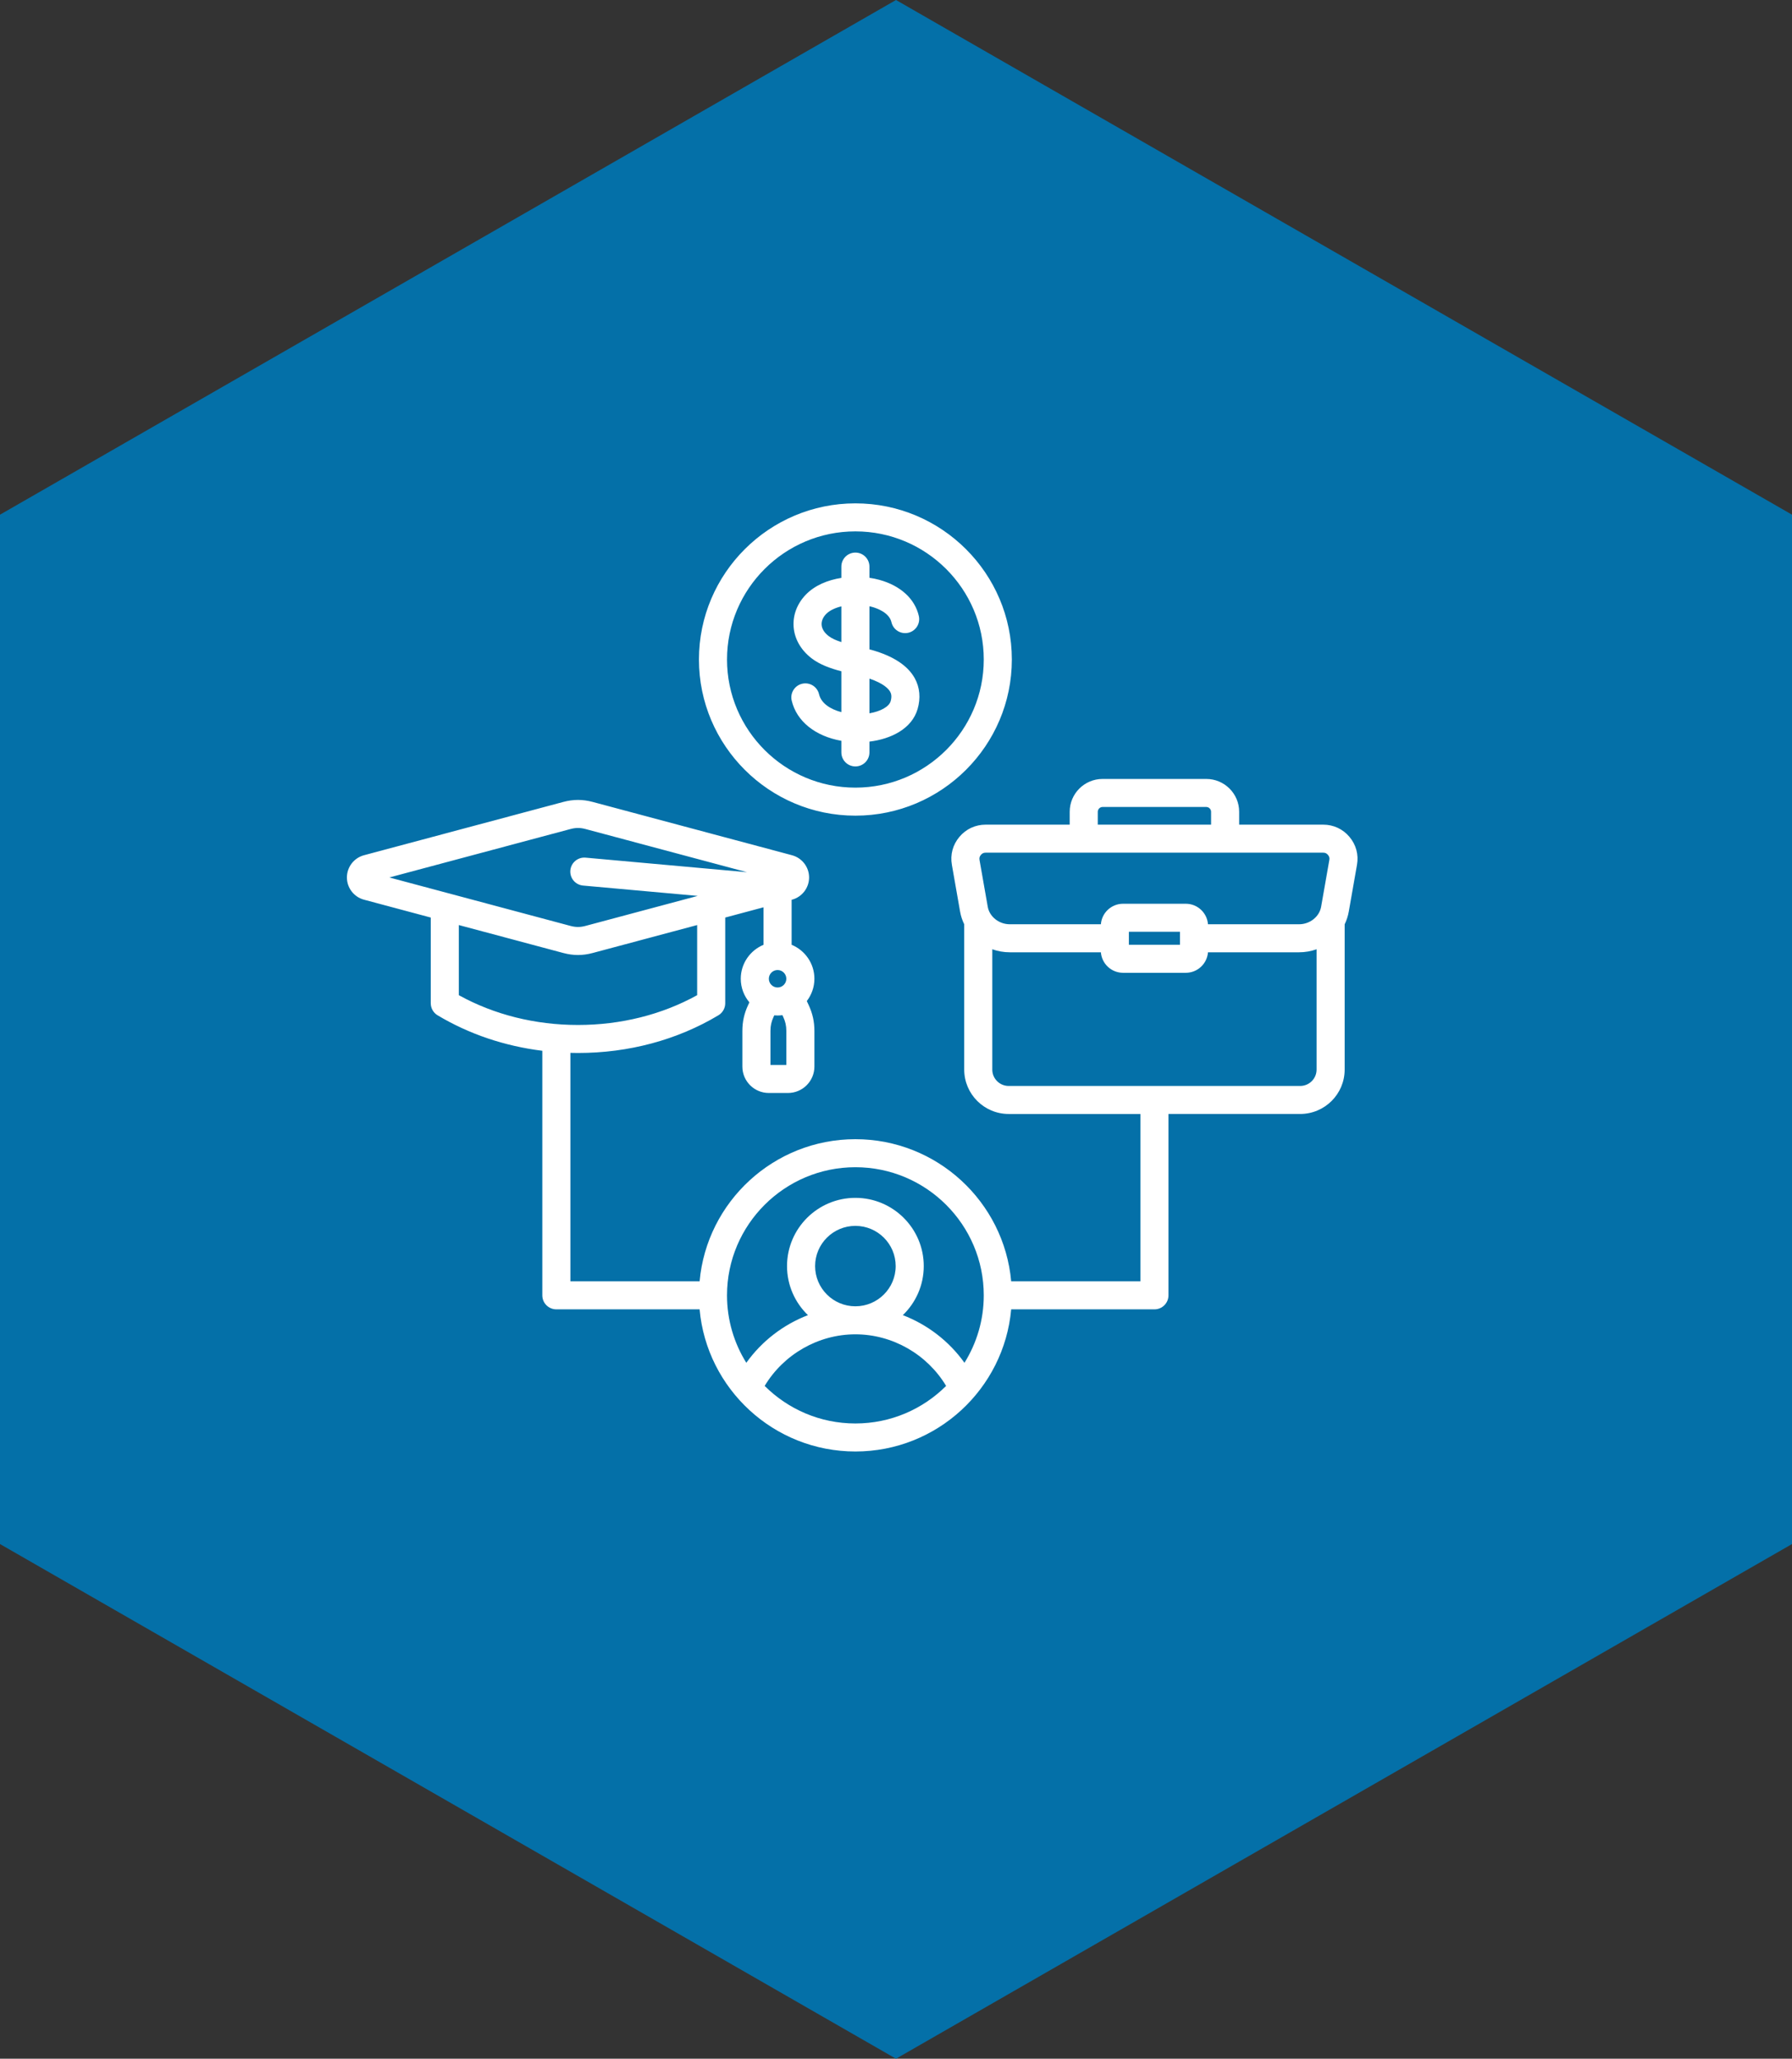 <svg width="222" height="255" viewBox="0 0 222 255" fill="none" xmlns="http://www.w3.org/2000/svg">
<rect x="0" y="0" width="222" height="255" fill="#333333" stroke="none"/>
<path d="M111 0L222 63.75V191.25L111 255L0 191.25V63.75L111 0Z" fill="#0470A8"/>
<path d="M105.969 101.03C116.656 101.03 125.351 92.354 125.351 81.689C125.351 71.024 116.656 62.348 105.969 62.348C95.282 62.348 86.588 71.024 86.588 81.689C86.588 92.354 95.282 101.03 105.969 101.03ZM105.969 65.818C114.739 65.818 121.873 72.938 121.873 81.689C121.873 90.44 114.739 97.559 105.969 97.559C97.2 97.559 90.066 90.44 90.066 81.689C90.066 72.938 97.2 65.818 105.969 65.818ZM101.466 85.986C101.248 85.053 100.312 84.472 99.378 84.69C98.442 84.908 97.861 85.841 98.079 86.774C98.68 89.347 101.021 91.194 104.231 91.759V93.196C104.231 94.155 105.009 94.932 105.97 94.932C106.93 94.932 107.709 94.155 107.709 93.196V91.859C110.382 91.536 112.959 90.269 113.673 87.831C114.073 86.466 113.951 85.142 113.321 84.004C112.456 82.442 110.668 81.266 108.006 80.511C107.909 80.484 107.807 80.459 107.709 80.433V75.093C107.814 75.117 107.92 75.141 108.024 75.17C108.66 75.346 110.167 75.883 110.437 77.07C110.65 78.005 111.583 78.589 112.519 78.378C113.455 78.165 114.042 77.236 113.829 76.301C113.346 74.181 111.569 72.55 108.954 71.826C108.559 71.716 108.14 71.631 107.709 71.567V70.181C107.709 69.222 106.93 68.445 105.97 68.445C105.009 68.445 104.231 69.222 104.231 70.181V71.579C102.542 71.844 100.936 72.504 99.824 73.659C98.746 74.78 98.21 76.196 98.317 77.646C98.426 79.13 99.209 80.508 100.522 81.525C101.573 82.338 102.912 82.8 104.231 83.148V88.207C102.878 87.849 101.732 87.122 101.466 85.986H101.466ZM110.277 85.683C110.389 85.886 110.518 86.23 110.335 86.858C110.133 87.546 109.069 88.117 107.709 88.354V84.054C109.472 84.653 110.074 85.317 110.277 85.683ZM102.654 78.783C102.122 78.371 101.821 77.891 101.785 77.394C101.752 76.938 101.946 76.465 102.333 76.063C102.756 75.624 103.435 75.299 104.231 75.106V79.532C103.605 79.327 103.046 79.086 102.654 78.783ZM167.176 103.657C166.354 102.682 165.199 102.144 163.921 102.144H153.513V100.549C153.513 98.307 151.686 96.483 149.439 96.483H136.592C134.346 96.483 132.518 98.307 132.518 100.549V102.144H122.11C120.833 102.144 119.677 102.682 118.855 103.658C118.033 104.634 117.702 105.862 117.923 107.118L118.939 112.91C119.037 113.468 119.212 113.996 119.451 114.487V132.484C119.451 135.515 121.922 137.981 124.959 137.981H141.277V158.71H125.269C124.387 148.855 116.07 141.104 105.969 141.104C95.869 141.104 87.553 148.855 86.67 158.71H70.662V130.411C70.975 130.419 71.289 130.426 71.604 130.426C77.884 130.426 83.899 128.811 89 125.756C89.523 125.442 89.844 124.877 89.844 124.268V113.65L94.591 112.38V117.025C92.937 117.709 91.769 119.336 91.769 121.232C91.769 122.343 92.172 123.361 92.837 124.152L92.678 124.493C92.193 125.531 91.968 126.549 91.968 127.694V132.112C91.968 133.914 93.437 135.38 95.243 135.38H97.617C99.423 135.38 100.892 133.914 100.892 132.112V127.694C100.892 126.549 100.666 125.531 100.182 124.493L99.949 123.992C100.538 123.226 100.892 122.27 100.892 121.232C100.892 119.336 99.724 117.709 98.07 117.025V111.45L98.116 111.438C99.362 111.105 100.233 109.973 100.233 108.685C100.233 107.398 99.362 106.266 98.116 105.932L73.428 99.331C72.184 98.998 71.025 98.998 69.781 99.331L45.093 105.932C45.093 105.932 45.092 105.932 45.092 105.932C43.846 106.266 42.976 107.398 42.976 108.685C42.976 109.972 43.846 111.105 45.092 111.438L53.364 113.65V124.268C53.364 124.877 53.684 125.442 54.207 125.755C58.096 128.085 62.519 129.575 67.184 130.152V160.445C67.184 161.403 67.963 162.18 68.923 162.18H86.669C87.552 172.034 95.868 179.786 105.969 179.786C116.07 179.786 124.386 172.034 125.269 162.18H143.016C143.976 162.18 144.754 161.403 144.754 160.445V137.98H161.072C164.11 137.98 166.581 135.515 166.581 132.484V114.487C166.819 113.996 166.994 113.468 167.092 112.91L168.109 107.117C168.329 105.862 167.998 104.633 167.176 103.657V103.657ZM96.331 120.151C96.928 120.151 97.414 120.636 97.414 121.232C97.414 121.828 96.928 122.313 96.331 122.313C95.734 122.313 95.247 121.828 95.247 121.232C95.247 120.636 95.733 120.151 96.331 120.151ZM97.414 131.91H95.446V127.695C95.446 127.056 95.561 126.537 95.831 125.958L95.922 125.763C96.057 125.775 96.193 125.783 96.331 125.783C96.533 125.783 96.731 125.766 96.927 125.74L97.029 125.958C97.299 126.537 97.414 127.056 97.414 127.695V131.91ZM70.68 102.684C71.328 102.511 71.88 102.511 72.527 102.684L92.54 108.035L72.545 106.231C71.592 106.145 70.744 106.849 70.657 107.803C70.571 108.758 71.276 109.601 72.232 109.688L86.434 110.969L72.527 114.688C71.88 114.861 71.328 114.861 70.68 114.688L48.234 108.686L70.68 102.684ZM56.841 114.58L69.78 118.04C70.402 118.206 71.003 118.29 71.604 118.29C72.204 118.29 72.805 118.206 73.427 118.04L86.366 114.58V123.266C81.991 125.683 76.909 126.956 71.604 126.956C66.299 126.956 61.217 125.683 56.841 123.266V114.58ZM94.73 171.663C97.085 167.747 101.377 165.273 105.969 165.273C110.562 165.273 114.854 167.747 117.209 171.663C114.329 174.537 110.353 176.316 105.969 176.316C101.585 176.316 97.61 174.537 94.73 171.663ZM100.978 156.821C100.978 154.074 103.217 151.84 105.969 151.84C108.722 151.84 110.961 154.074 110.961 156.821C110.961 159.567 108.722 161.802 105.969 161.802C103.217 161.802 100.978 159.568 100.978 156.821ZM119.483 168.8C117.566 166.115 114.89 164.065 111.846 162.898C113.443 161.36 114.439 159.205 114.439 156.821C114.439 152.161 110.639 148.37 105.969 148.37C101.299 148.37 97.5 152.161 97.5 156.821C97.5 159.205 98.496 161.36 100.092 162.898C97.049 164.065 94.373 166.115 92.456 168.8C90.942 166.372 90.065 163.509 90.065 160.445C90.065 151.694 97.2 144.575 105.969 144.575C114.738 144.575 121.873 151.694 121.873 160.445C121.873 163.509 120.995 166.372 119.482 168.8L119.483 168.8ZM135.996 100.549C135.996 100.226 136.269 99.954 136.592 99.954H149.439C149.762 99.954 150.035 100.227 150.035 100.549V102.144H135.996L135.996 100.549ZM121.518 105.89C121.683 105.695 121.854 105.615 122.11 105.615H163.922C164.177 105.615 164.349 105.695 164.513 105.89C164.678 106.086 164.727 106.268 164.683 106.519L163.666 112.312C163.449 113.549 162.273 114.482 160.931 114.482H149.649C149.54 113.063 148.351 111.941 146.902 111.941H139.129C137.68 111.941 136.491 113.063 136.383 114.482H125.1C123.758 114.482 122.582 113.549 122.365 112.312L121.348 106.519C121.304 106.268 121.353 106.086 121.518 105.89H121.518ZM146.182 115.412V117.023H139.85V115.412H146.182ZM161.073 134.51H124.959C123.839 134.51 122.928 133.601 122.928 132.484V117.578C123.607 117.821 124.339 117.953 125.1 117.953H136.383C136.491 119.372 137.68 120.494 139.129 120.494H146.902C148.351 120.494 149.54 119.372 149.649 117.953H160.931C161.692 117.953 162.425 117.821 163.103 117.578V132.484C163.103 133.601 162.192 134.51 161.073 134.51Z" fill="white"/>
</svg>
